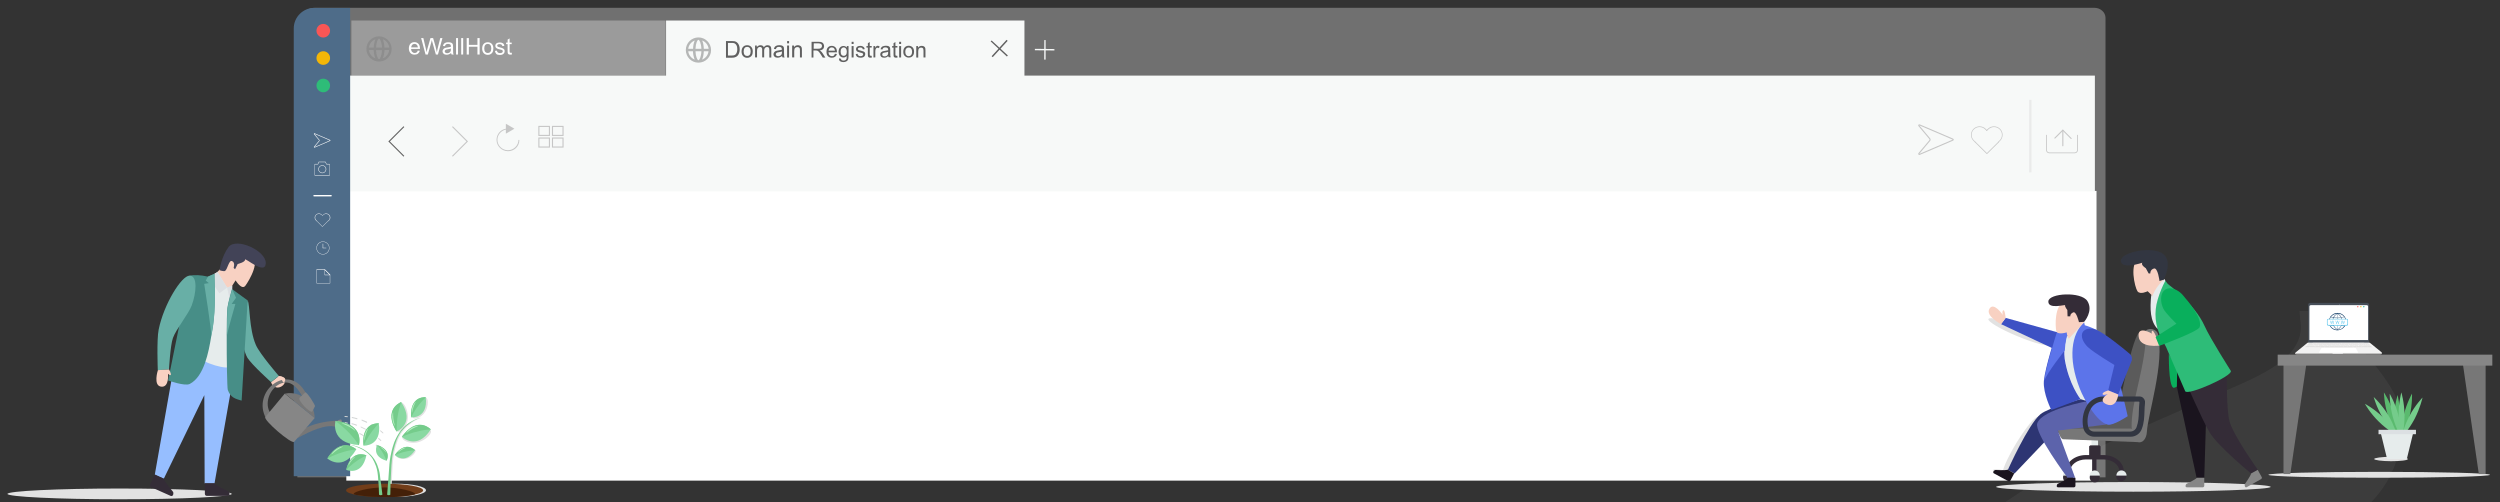 <svg version="1.1" id="Layer_1" xmlns="http://www.w3.org/2000/svg" x="0" y="0" viewBox="0 0 2278.3 457.8" style="enable-background:new 0 0 2278.3 457.8" xml:space="preserve"><rect x="0" y="0" width="2278.3" height="457.8" fill="#333333" stroke="none"/><style>.st1,.st2{fill:#fff}.st2{opacity:.3;enable-background:new}.st3{fill:#f7f9f8}.st5{fill:#606060}.st10{fill:none;stroke:#c6c6c6;stroke-miterlimit:10}.st12{fill:#c6c6c6}.st15{fill:#fa5655}.st16{fill:#f3b607}.st17{fill:#2ebc78}.st18{fill:#e2e2e2}.st19{fill:#f8d1c2}.st20{fill:#68afa6}.st22{fill:#e6ecec}.st23{fill:#dce0e3}.st24{fill:#478e87}.st26{fill:#777}.st27{fill:#868686}.st28{fill:#342c37}.st30{fill:#5b5b5b}.st31{fill:#1a141e}.st33{fill:#3d51c4}.st34{fill:#09af5c}.st36{fill:#5c74ea}.st37{fill:#323641}.st38{fill:#5aba6e}.st39{fill:#75cc8b}.st42{fill:#f2f2f2}.st43{fill:#dad9d8}.st45{fill:none}.st46{fill:#00305d}.st47{fill:#48c0eb}.st50{fill:#89d9a2}.st51{fill:#b6efc2}</style><path d="m2095.6 283.7.7 8c5.6 31.7-31.7 48.5-61.2 61.4l-87.5 38.3c-42.4 18.6-83 41-121.3 66.9l-35.1 23.7 327.6.7c1.4 0 2.9-.2 4.2-.7 36.3-13 61.9-45.7 65.7-84.1 0-.2 0-.4.1-.7 1.6-13.8-1.1-27.7-7.7-39.9-14.1-25.7-40-50.6-60.1-68.7l-5.8-5.1h-19.6v.2z" style="opacity:9.000000e-02;fill:#9b9b9b;enable-background:new"/><path class="st1" d="M315.6 174h1595v264h-1595z"/><path class="st2" d="M1918.6 435H271V22c0-8.2 7.3-14.9 16.5-14.9h1621.1c5.6 0 10.2 4.1 10.2 9.2V435h-.2z"/><path class="st3" d="M607 18.7h326.6v51.4H607z"/><path class="st3" d="M312.8 68.9h1596.3v105.5H312.8z"/><path d="M319.1 434h-51.4V25.9c0-10.3 8.4-18.7 18.7-18.7h32.7V434z" style="fill:#4e6c89"/><path class="st2" d="M320.2 18.7h286.4V69H320.2z"/><path class="st3" d="M951.6 54.3h1.3V36.5h-1.2z"/><path class="st3" d="M943.1 44.5v1.3l17.8.2v-1.3z"/><path class="st5" d="m903.7 51.2 1 .9 13.6-14.9-1-.9z"/><path class="st5" d="m903.7 36.9-.9.8 14.8 13.8.9-.9z"/><path class="st5" d="M661.6 52.4v-15h5.2c1.2 0 2.1.1 2.7.2.9.2 1.6.6 2.2 1.1.8.7 1.4 1.5 1.8 2.6s.6 2.2.6 3.6c0 1.1-.1 2.2-.4 3-.3.9-.6 1.6-1 2.2s-.9 1-1.4 1.4c-.5.3-1.1.6-1.8.8s-1.5.3-2.4.3h-5.5v-.2zm2-1.8h3.2c1 0 1.8-.1 2.3-.3.6-.2 1-.4 1.3-.8.5-.5.8-1.1 1.1-1.9.3-.8.4-1.8.4-2.9 0-1.6-.3-2.8-.8-3.6s-1.1-1.4-1.9-1.7c-.5-.2-1.4-.3-2.6-.3h-3.2v11.5h.2zm12.2-3.7c0-2 .6-3.5 1.7-4.5.9-.8 2.1-1.2 3.4-1.2 1.5 0 2.7.5 3.7 1.5.9 1 1.4 2.3 1.4 4.1 0 1.4-.2 2.5-.6 3.3-.4.8-1 1.4-1.8 1.9s-1.7.7-2.6.7c-1.5 0-2.8-.5-3.7-1.5-1-1-1.5-2.4-1.5-4.3zm1.9 0c0 1.4.3 2.4.9 3.1.6.7 1.4 1 2.3 1 .9 0 1.7-.3 2.3-1s.9-1.8.9-3.2c0-1.3-.3-2.4-.9-3.1-.6-.7-1.4-1-2.3-1-.9 0-1.7.3-2.3 1-.6.8-.9 1.8-.9 3.2zm10.4 5.5V41.5h1.6V43c.3-.5.8-1 1.4-1.3.6-.3 1.2-.5 1.9-.5.8 0 1.5.2 2 .5s.9.8 1.1 1.4c.9-1.3 2-1.9 3.4-1.9 1.1 0 1.9.3 2.5.9.6.6.9 1.5.9 2.8v7.5h-1.8v-6.9c0-.7-.1-1.3-.2-1.6s-.3-.6-.7-.8-.7-.3-1.1-.3c-.8 0-1.4.3-1.9.8s-.8 1.3-.8 2.4v6.3h-1.8v-7.1c0-.8-.1-1.4-.5-1.8-.3-.4-.8-.6-1.5-.6-.5 0-1 .1-1.4.4s-.8.7-1 1.2-.3 1.3-.3 2.3v5.6h-1.8v.1zm24.6-1.4c-.7.6-1.3 1-2 1.2-.6.2-1.3.4-2 .4-1.2 0-2.1-.3-2.8-.9-.6-.6-1-1.3-1-2.2 0-.5.1-1 .4-1.5s.6-.8 1-1.1.8-.5 1.3-.6c.4-.1.9-.2 1.6-.3 1.5-.2 2.6-.4 3.3-.6v-.5c0-.8-.2-1.3-.5-1.6-.5-.4-1.2-.6-2.1-.6-.9 0-1.5.2-1.9.5s-.7.8-.9 1.6l-1.8-.2c.2-.8.4-1.4.8-1.9s.9-.8 1.6-1.1 1.5-.4 2.5-.4c.9 0 1.7.1 2.3.3s1 .5 1.3.8.5.8.6 1.3c.1.3.1.9.1 1.7v2.5c0 1.7 0 2.8.1 3.3s.2.9.5 1.3h-1.9c-.3-.4-.4-.9-.5-1.4zm-.1-4.1c-.7.3-1.7.5-3 .7-.8.1-1.3.2-1.6.4-.3.1-.6.3-.7.6-.2.3-.3.6-.3.9 0 .5.2.9.6 1.2.4.3.9.5 1.6.5.7 0 1.3-.2 1.9-.5s1-.7 1.2-1.3c.2-.4.3-1 .3-1.8v-.7zm4.7-7.4v-2.1h1.8v2.1h-1.8zm0 12.9V41.5h1.8v10.9h-1.8zm4.6 0V41.5h1.7V43c.8-1.2 2-1.8 3.5-1.8.7 0 1.3.1 1.8.4.5.2 1 .5 1.2.9.3.4.5.8.6 1.4.1.3.1.9.1 1.8v6.7H729v-6.6c0-.8-.1-1.3-.2-1.7-.1-.4-.4-.7-.8-.9-.4-.2-.8-.3-1.3-.3-.8 0-1.5.2-2 .7-.6.5-.9 1.4-.9 2.8v5.9h-1.9v.1zm17.7 0V38.1h6.3c1.3 0 2.2.1 2.9.4s1.2.7 1.6 1.4c.4.7.6 1.4.6 2.2 0 1-.3 1.9-1 2.6-.7.7-1.7 1.1-3 1.3.5.2.9.5 1.1.7.6.5 1.1 1.1 1.6 1.9l2.5 3.9h-2.4l-1.9-3c-.6-.9-1-1.5-1.4-2s-.7-.8-1-1-.6-.3-.9-.4c-.2 0-.6-.1-1.1-.1h-2.2v6.4h-1.7zm1.9-8h4.1c.9 0 1.5-.1 2-.3s.9-.5 1.1-.9.4-.8.4-1.3c0-.7-.2-1.2-.7-1.7-.5-.4-1.3-.7-2.3-.7h-4.5l-.1 4.9zm19.4 4.6 1.8.2c-.3 1.1-.8 1.9-1.6 2.5s-1.8.9-3 .9c-1.5 0-2.7-.5-3.6-1.4s-1.3-2.2-1.3-3.9.4-3.1 1.3-4.1 2.1-1.4 3.5-1.4 2.5.5 3.4 1.4 1.3 2.3 1.3 4v.5H755c.1 1.1.4 2 1 2.6s1.3.9 2.2.9c.6 0 1.2-.2 1.7-.5.4-.4.7-.9 1-1.7zm-5.8-2.8h5.8c-.1-.9-.3-1.5-.7-2-.6-.7-1.3-1-2.2-1-.8 0-1.5.3-2 .8-.5.6-.8 1.3-.9 2.2zm9.5 7 1.7.3c.1.5.3.9.6 1.2.4.3 1 .5 1.8.5s1.4-.2 1.9-.5c.4-.3.7-.8.9-1.4.1-.4.1-1.1.1-2.3-.8.9-1.7 1.4-2.9 1.4-1.4 0-2.5-.5-3.3-1.5s-1.2-2.3-1.2-3.7c0-1 .2-1.9.5-2.7.4-.8.9-1.5 1.6-1.9.7-.5 1.5-.7 2.4-.7 1.2 0 2.2.5 3 1.5V42h1.6v9c0 1.6-.2 2.8-.5 3.4-.3.7-.8 1.2-1.6 1.6s-1.6.6-2.6.6c-1.2 0-2.2-.3-3-.8s-1-1.4-1-2.6zm1.5-6.2c0 1.4.3 2.4.8 3s1.2.9 2 .9 1.5-.3 2-.9.8-1.6.8-2.9c0-1.3-.3-2.2-.8-2.9-.6-.6-1.2-1-2-1s-1.4.3-2 1-.8 1.6-.8 2.8zm10-6.9v-2h1.8v2h-1.8zm0 12.3V42h1.8v10.4h-1.8zm3.7-3.1 1.7-.3c.1.7.4 1.2.8 1.6.4.4 1.1.6 1.9.6.8 0 1.4-.2 1.8-.5s.6-.7.6-1.2c0-.4-.2-.7-.5-.9-.2-.2-.8-.4-1.8-.6-1.3-.3-2.2-.6-2.7-.8s-.9-.6-1.1-1c-.3-.4-.4-.9-.4-1.4s.1-.9.3-1.3c.2-.4.5-.7.9-1 .3-.2.6-.4 1.1-.5s1-.2 1.5-.2c.8 0 1.5.1 2.1.4s1.1.6 1.4 1 .5.9.6 1.6l-1.7.2c-.1-.5-.3-1-.7-1.3s-.9-.4-1.6-.4c-.8 0-1.4.1-1.7.4-.3.3-.5.6-.5.9 0 .2.1.4.2.6.1.2.4.3.7.5.2.1.7.2 1.6.4 1.2.3 2.1.6 2.6.8s.9.5 1.2.9.4.9.4 1.5-.2 1.1-.5 1.7-.8.9-1.5 1.2-1.4.4-2.2.4c-1.3 0-2.4-.3-3.1-.8-.8-.6-1.2-1.4-1.4-2.5zm14.5 1.5.3 1.6c-.5.1-.9.2-1.3.2-.6 0-1.1-.1-1.5-.3s-.6-.5-.7-.8c-.1-.3-.2-1-.2-2.1v-6h-1.3V42h1.3v-2.6l1.7-1.1v3.6h1.8v1.4h-1.8v6.1c0 .5 0 .8.1 1 .1.1.2.3.3.3.1.1.3.1.6.1.2.1.4 0 .7 0zm1.7 1.6V42h1.6v1.6c.4-.7.8-1.2 1.1-1.5s.7-.4 1.1-.4c.6 0 1.2.2 1.8.6l-.6 1.6c-.4-.3-.9-.4-1.3-.4s-.7.1-1 .3-.5.6-.7 1c-.2.6-.3 1.3-.3 2.1v5.4l-1.7.1zm13.5-1.3c-.7.6-1.3.9-1.9 1.2-.6.2-1.2.3-1.9.3-1.1 0-2-.3-2.6-.8-.6-.6-.9-1.3-.9-2.1 0-.5.1-1 .3-1.4s.5-.8.9-1c.4-.3.8-.4 1.3-.6.3-.1.9-.2 1.6-.3 1.4-.2 2.5-.4 3.1-.6v-.5c0-.7-.2-1.2-.5-1.5-.4-.4-1.1-.6-2-.6-.8 0-1.4.1-1.8.4-.4.3-.7.8-.9 1.5l-1.7-.2c.2-.7.4-1.3.8-1.8s.9-.8 1.6-1c.7-.2 1.5-.4 2.4-.4s1.6.1 2.2.3c.6.2 1 .5 1.2.8.3.3.4.7.5 1.2.1.3.1.8.1 1.6v2.3c0 1.6 0 2.7.1 3.1.1.4.2.8.4 1.2H810c-.3-.2-.5-.6-.5-1.1zm-.2-3.9c-.6.3-1.6.5-2.9.7-.7.1-1.2.2-1.5.4-.3.1-.5.3-.7.6s-.2.5-.2.8c0 .5.2.9.5 1.2.4.3.9.5 1.6.5.7 0 1.3-.1 1.8-.4s.9-.7 1.2-1.2c.2-.4.3-1 .3-1.8l-.1-.8zm8.4 3.6.3 1.6c-.5.1-.9.2-1.3.2-.6 0-1.1-.1-1.5-.3s-.6-.5-.7-.8c-.1-.3-.2-1-.2-2.1v-6H813V42h1.3v-2.6l1.7-1.1v3.6h1.8v1.4H816v6.1c0 .5 0 .8.1 1 .1.1.2.3.3.3.1.1.3.1.6.1.1.1.4 0 .7 0zm1.7-10.7v-2h1.8v2h-1.8zm0 12.3V42h1.8v10.4h-1.8zm3.8-5.2c0-1.9.5-3.3 1.6-4.3.9-.8 2-1.2 3.3-1.2 1.4 0 2.6.5 3.5 1.4s1.4 2.2 1.4 3.9c0 1.3-.2 2.4-.6 3.1s-1 1.4-1.7 1.8c-.8.4-1.6.6-2.5.6-1.5 0-2.6-.5-3.5-1.4-1.1-.8-1.5-2.2-1.5-3.9zm1.8 0c0 1.3.3 2.3.9 3 .6.7 1.3 1 2.2 1s1.6-.3 2.2-1c.6-.7.9-1.7.9-3s-.3-2.3-.9-2.9c-.6-.7-1.3-1-2.2-1s-1.6.3-2.2 1c-.6.6-.9 1.6-.9 2.9zm10 5.2V42h1.6v1.5c.8-1.1 1.9-1.7 3.3-1.7.6 0 1.2.1 1.7.3s.9.5 1.2.9.4.8.5 1.3c.1.3.1.9.1 1.7v6.4h-1.8v-6.3c0-.7-.1-1.3-.2-1.6s-.4-.6-.7-.8-.8-.3-1.2-.3c-.7 0-1.4.2-1.9.7s-.8 1.4-.8 2.7v5.7l-1.8-.1z" style="enable-background:new"/><path class="st1" d="m380.7 46.1 1.9.2c-.3 1.1-.9 2-1.7 2.6s-1.9.9-3.1.9c-1.6 0-2.9-.5-3.8-1.5-.9-1-1.4-2.4-1.4-4.1 0-1.8.5-3.3 1.4-4.3s2.2-1.5 3.7-1.5 2.6.5 3.6 1.5 1.4 2.4 1.4 4.2v.5h-8.1c.1 1.2.4 2.1 1 2.7s1.4 1 2.3 1c.7 0 1.3-.2 1.7-.5.5-.3.9-.9 1.1-1.7zm-6-2.9h6.1c-.1-.9-.3-1.6-.7-2.1-.6-.7-1.3-1.1-2.3-1.1-.8 0-1.6.3-2.1.8-.6.7-.9 1.4-1 2.4zm13.1 6.5-4-15h2l2.3 9.8c.2 1 .5 2.1.6 3.1.4-1.6.6-2.5.7-2.8l2.9-10.1h2.4l2.2 7.6c.5 1.9.9 3.7 1.2 5.3.2-.9.4-2 .7-3.3l2.4-9.6h2l-4.1 15h-1.9L394 38.3c-.3-1-.4-1.5-.5-1.8-.2.7-.3 1.3-.4 1.8l-3.2 11.4h-2.1zm23.3-1.4c-.7.6-1.3 1-2 1.2-.6.2-1.3.4-2 .4-1.2 0-2.1-.3-2.8-.9-.6-.6-1-1.3-1-2.2 0-.5.1-1 .4-1.5.2-.4.6-.8 1-1.1s.8-.5 1.3-.6c.4-.1.9-.2 1.6-.3 1.5-.2 2.6-.4 3.3-.6v-.5c0-.8-.2-1.3-.5-1.6-.5-.4-1.2-.6-2.1-.6-.9 0-1.5.2-1.9.5s-.7.8-.9 1.6l-1.8-.2c.2-.8.4-1.4.8-1.9s.9-.8 1.6-1.1c.7-.3 1.5-.4 2.5-.4.9 0 1.7.1 2.3.3s1 .5 1.3.8.5.8.6 1.3c.1.3.1.9.1 1.7v2.5c0 1.7 0 2.8.1 3.3s.2.9.5 1.3h-1.9c-.3-.4-.5-.9-.5-1.4zm-.2-4.1c-.7.3-1.7.5-3 .7-.8.1-1.3.2-1.6.4s-.6.3-.7.6c-.2.3-.3.6-.3.9 0 .5.2.9.6 1.2.4.3.9.5 1.6.5.7 0 1.3-.2 1.9-.5.6-.3 1-.7 1.2-1.3.2-.4.3-1 .3-1.8v-.7zm4.7 5.5v-15h1.8v15h-1.8zm4.7 0v-15h1.8v15h-1.8zm5 0v-15h2v6.2h7.8v-6.2h2v15h-2v-7.1h-7.8v7.1h-2zm14.1-5.5c0-2 .6-3.5 1.7-4.5.9-.8 2.1-1.2 3.4-1.2 1.5 0 2.7.5 3.7 1.5.9 1 1.4 2.3 1.4 4.1 0 1.4-.2 2.5-.6 3.3-.4.8-1 1.4-1.8 1.9s-1.7.7-2.6.7c-1.5 0-2.8-.5-3.7-1.5-1-1-1.5-2.5-1.5-4.3zm1.9 0c0 1.4.3 2.4.9 3.1.6.7 1.4 1 2.3 1 .9 0 1.7-.3 2.3-1s.9-1.8.9-3.2c0-1.3-.3-2.4-.9-3.1-.6-.7-1.4-1-2.3-1-.9 0-1.7.3-2.3 1-.6.8-.9 1.8-.9 3.2zm9.7 2.2 1.8-.3c.1.7.4 1.3.9 1.7s1.1.6 2 .6c.8 0 1.5-.2 1.9-.5s.6-.7.6-1.2c0-.4-.2-.7-.5-1-.3-.2-.9-.4-1.9-.6-1.4-.3-2.3-.6-2.8-.9-.5-.2-.9-.6-1.2-1s-.4-.9-.4-1.5c0-.5.1-.9.3-1.3.2-.4.5-.8.9-1 .3-.2.7-.4 1.2-.5s1-.2 1.6-.2c.9 0 1.6.1 2.2.4.6.2 1.1.6 1.4 1s.5 1 .6 1.7l-1.8.2c-.1-.6-.3-1-.7-1.3s-.9-.5-1.7-.5-1.5.1-1.8.4c-.4.3-.5.6-.5 1 0 .2.1.5.2.6.1.2.4.4.7.5.2.1.7.2 1.6.5 1.3.3 2.2.6 2.7.9s.9.5 1.2 1c.3.4.4.9.4 1.6 0 .6-.2 1.2-.5 1.7-.4.5-.9 1-1.6 1.3-.7.3-1.4.4-2.3.4-1.4 0-2.5-.3-3.2-.9-.6-.8-1.1-1.6-1.3-2.8zm15.3 1.6.3 1.6c-.5.1-1 .2-1.4.2-.7 0-1.2-.1-1.6-.3-.4-.2-.6-.5-.8-.8-.1-.3-.2-1.1-.2-2.2v-6.3h-1.4v-1.4h1.4v-2.7l1.8-1.1v3.8h1.9v1.4h-1.9v6.4c0 .5 0 .9.1 1s.2.3.3.4c.1.1.4.1.6.1.3 0 .6-.1.9-.1z"/><path style="opacity:.44;fill:#d8d8d8;enable-background:new" d="M1849.2 91h2.1v66.1h-2.1z"/><path class="st5" d="M636.5 57.1c-6.4 0-11.5-5.2-11.5-11.5 0-6.4 5.2-11.5 11.5-11.5 6.4 0 11.5 5.2 11.5 11.5.1 6.3-5.1 11.5-11.5 11.5zm0-2.2c.9 0 2.5-3.1 2.7-8.2h-5.4c.2 5.1 1.8 8.2 2.7 8.2zm4.9-8.2c-.1 2.9-.6 5.6-1.6 7.6 3.2-1.2 5.5-4.1 5.9-7.6h-4.3zm-14.2 0c.4 3.5 2.8 6.4 5.9 7.6-.9-2-1.5-4.8-1.6-7.6h-4.3zm14.2-2.2h4.4c-.4-3.5-2.8-6.4-5.9-7.6.9 1.9 1.4 4.7 1.5 7.6zm-7.6 0h5.4c-.2-5.1-1.8-8.2-2.7-8.2-.9-.1-2.5 3-2.7 8.2zm-6.6 0h4.4c.1-2.9.6-5.6 1.6-7.6-3.2 1.2-5.6 4.1-6 7.6z" style="opacity:.43"/><path class="st5" d="M345.4 56.1c-6.4 0-11.5-5.2-11.5-11.5 0-6.4 5.2-11.5 11.5-11.5 6.4 0 11.5 5.2 11.5 11.5.1 6.3-5.1 11.5-11.5 11.5zm0-2.2c.9 0 2.5-3.1 2.7-8.2h-5.4c.2 5.1 1.8 8.2 2.7 8.2zm5-8.3c-.1 2.9-.6 5.6-1.6 7.6 3.2-1.2 5.5-4.1 5.9-7.6h-4.3zm-14.2 0c.4 3.5 2.8 6.4 5.9 7.6-.9-2-1.5-4.8-1.6-7.6h-4.3zm14.2-2.2h4.4c-.4-3.5-2.8-6.4-5.9-7.6.8 2 1.3 4.8 1.5 7.6zm-7.7 0h5.4c-.2-5.1-1.8-8.2-2.7-8.2-.9 0-2.5 3.1-2.7 8.2zm-6.5 0h4.4c.1-2.9.6-5.6 1.6-7.6-3.3 1.2-5.6 4.1-6 7.6z" style="opacity:.24"/><path class="st10" d="m412.3 142.4 13.5-13.5-13.5-13.5"/><path style="fill:none;stroke:#606060;stroke-miterlimit:10" d="m368.1 142.4-13.5-13.5 13.5-13.5"/><path id="Refresh_4_" class="st12" d="M473.3 127.6c0 5.7-4.6 10.2-10.3 10.2s-10.5-4.7-10.5-10.3c0-5.1 3.6-9.4 8.5-10.2v-4.5l3.9 2.2 3.9 2.3-3.9 2.3-3.9 2.2v-3.7c-4.2.8-7.7 4.7-7.7 9.3 0 5.2 4.3 9.5 9.6 9.5s9.6-4.5 9.6-9.4h.8v.1z"/><path class="st10" d="M491.1 115.2h9.6v8.2h-9.6zm12.4 0h9.6v8.2h-9.6zm-12.4 10.6h9.6v8.2h-9.6zm12.4 0h9.6v8.2h-9.6z"/><path class="st1" d="M300.4 160h-13.5c-.1 0-.2-.1-.2-.2v-10.2c0-.1.1-.2.2-.2h2.7l.8-1.9c0-.1.1-.1.2-.1h6c.1 0 .1 0 .2.1l.8 1.9h2.7c.1 0 .2.1.2.2v10.2c.1.1 0 .2-.1.2zm-13.3-.4h13.1v-9.8h-2.7c-.1 0-.1 0-.2-.1l-.8-1.9h-5.8l-.8 1.9c0 .1-.1.1-.2.1H287v9.8h.1z"/><path class="st1" d="M293.7 157.8c-2 0-3.6-1.6-3.6-3.6s1.6-3.6 3.6-3.6 3.6 1.6 3.6 3.6-1.6 3.6-3.6 3.6zm0-6.8c-1.8 0-3.2 1.5-3.2 3.2 0 1.8 1.5 3.2 3.2 3.2 1.8 0 3.2-1.5 3.2-3.2s-1.4-3.2-3.2-3.2z"/><path class="st12" d="M1821.2 129.8c-.1 0-.2 0-.2-.1-.1-.1-.1-.3 0-.5l1.3-1.3c1.4-1.3 2.1-3.1 2.1-5s-.7-3.7-2.1-5c-2.8-2.8-7.4-2.8-10.2 0l-1.3 1.3c-.1.1-.3.1-.5 0-.1-.1-.1-.3 0-.5l1.3-1.3c3-3 8-3 11.1 0 1.5 1.5 2.3 3.4 2.3 5.5s-.8 4-2.3 5.5l-1.3 1.3c0 .1-.1.1-.2.1z"/><path class="st12" d="M1800 129.8c-.1 0-.2 0-.2-.1l-1.3-1.3c-1.5-1.5-2.3-3.4-2.3-5.5s.8-4 2.3-5.5c3-3 8-3 11.1 0l1.3 1.3c.1.1.1.3 0 .5-.1.1-.3.1-.5 0l-1.3-1.3c-2.8-2.8-7.4-2.8-10.2 0-1.4 1.3-2.1 3.1-2.1 5s.7 3.7 2.1 5l1.3 1.3c.1.1.1.3 0 .5 0 .1-.1.1-.2.1z"/><path class="st12" d="M1810.6 140.3c-.1 0-.2 0-.2-.1l-10.6-10.5c-.1-.1-.1-.3 0-.5.1-.1.3-.1.5 0l10.4 10.3 10.4-10.3c.1-.1.3-.1.5 0 .1.1.1.3 0 .5l-10.6 10.5c-.2 0-.3.1-.4.1z"/><path class="st10" d="m1749.3 113.8 30.4 13c.4.2.4.8 0 .9l-30.4 13c-.5.2-.9-.4-.6-.8l9.9-11.8c.4-.5.4-1.2 0-1.7l-9.9-11.8c-.3-.4.1-1 .6-.8z"/><path class="st1" d="M299 201.5h-.1c-.1-.1-.1-.2 0-.2l.7-.6c.7-.6 1-1.5 1-2.4s-.4-1.8-1-2.4c-1.4-1.3-3.6-1.3-4.9 0l-.7.6c-.1.1-.2.1-.2 0-.1-.1-.1-.2 0-.2l.7-.6c1.5-1.5 3.9-1.5 5.4 0 .7.7 1.1 1.6 1.1 2.6s-.4 1.9-1.1 2.6l-.7.6h-.2z"/><path class="st1" d="M288.7 201.5h-.1l-.7-.6c-.7-.7-1.1-1.6-1.1-2.6s.4-1.9 1.1-2.6c1.5-1.5 3.9-1.5 5.4 0l.7.6c.1.1.1.2 0 .2-.1.1-.2.1-.2 0l-.7-.6c-1.4-1.3-3.6-1.3-4.9 0-.7.6-1 1.5-1 2.4s.4 1.8 1 2.4l.7.6c.1.1.1.2 0 .2h-.2z"/><path class="st1" d="M293.8 206.6h-.1l-5.1-5.1c-.1-.1-.1-.2 0-.2.1-.1.2-.1.2 0l5 5 5-5c.1-.1.2-.1.2 0 .1.1.1.2 0 .2l-5.1 5.1c0-.1 0 0-.1 0z"/><path d="m286.6 121.7 14.2 6.1c.2.1.2.4 0 .4l-14.2 6.1c-.2.1-.4-.2-.3-.4l4.6-5.5c.2-.2.2-.6 0-.8l-4.6-5.5c-.1-.2.1-.5.3-.4z" style="fill:none;stroke:#fff;stroke-width:.5;stroke-miterlimit:10"/><path class="st1" d="M301.8 179h-15.7c-.3 0-.5-.2-.5-.5v-.3c0-.3.2-.5.5-.5h15.7c.3 0 .5.2.5.5v.3c0 .2-.2.5-.5.5zm-7.5 52.9c-3.3 0-5.9-2.7-5.9-5.9 0-3.3 2.6-5.9 5.9-5.9s5.9 2.7 5.9 5.9c0 3.3-2.6 5.9-5.9 5.9zm0-11.5c-3.1 0-5.6 2.5-5.6 5.6s2.5 5.6 5.6 5.6 5.6-2.5 5.6-5.6-2.5-5.6-5.6-5.6z"/><path class="st1" d="M294.3 226.2c-.1 0-.2-.1-.2-.2v-3.8c0-.1.1-.2.2-.2s.2.1.2.2v3.8c0 .1-.1.2-.2.2z"/><path class="st1" d="M297.2 226.2h-2.9c-.1 0-.2-.1-.2-.2s.1-.2.2-.2h2.9c.1 0 .2.1.2.2s-.1.2-.2.2zm3.6 24.6H296c-.1 0-.2-.1-.2-.2v-4.8c0-.1 0-.1.1-.1h.2l4.8 4.8s.1.1 0 .2l-.1.1zm-4.7-.4h4.3l-4.3-4.3v4.3z"/><path class="st1" d="M300.8 258.2h-12.2c-.1 0-.2-.1-.2-.2v-12.3c0-.1.1-.2.2-.2h7.5l4.8 4.8v7.5c0 .3 0 .4-.1.4zm-12.1-.3h11.9v-7.2l-4.7-4.7h-7.2v11.9z"/><path class="st12" d="M1887.5 126.7c-.1 0-.2 0-.3-.1l-7.3-7.3-6.9 6.9c-.2.2-.5.2-.7 0s-.2-.5 0-.7l7.2-7.2c.2-.2.5-.2.7 0l7.6 7.6c.2.2.2.5 0 .7-.1 0-.2.1-.3.1z"/><path class="st12" d="M1879.9 133.3c-.3 0-.5-.1-.5-.3v-14.5c0-.2.2-.3.5-.3s.5.1.5.3V133c-.1.2-.3.3-.5.3z"/><path d="M1865 122.9v13.8c0 1.5 1.2 2.6 2.6 2.6h23.1c1.5 0 2.6-1.2 2.6-2.6v-13.8" style="fill:none;stroke:#c6c6c6;stroke-width:.75;stroke-miterlimit:10"/><circle class="st15" cx="294.6" cy="28" r="6.2"/><circle class="st16" cx="294.6" cy="52.9" r="6.2"/><circle class="st17" cx="294.6" cy="77.9" r="6.2"/><path class="st18" d="M109 445.2c56.5 0 102.2 2.3 102.2 4.9 0 2.6-45.7 4.9-102.2 4.9S6.8 452.7 6.8 450.1c0-2.6 45.8-4.9 102.2-4.9z"/><path class="st19" d="M259.7 347.7c-.4 4.9-9.6 9.1-12.7.6l7.1-5.6c-.1 0 5.9.1 5.6 5zm-48.1-87.3 3.1-4.9s5.6 9.3 8.9 4.9c3.2-4.3 15.5-24.5 3.8-28.2s-29.3 15.6-29.3 15.6 1.4 18.1 1.8 18 10.1-1.7 10.1-1.7l1.6-3.7z"/><path class="st20" d="M225.7 273.8c2.2 3.7 1.1 26 7.5 40.6 3.5 8.1 20.9 28.2 20.9 28.2l-7.1 5.6s-17.3-15.5-21.5-22.1c-3.2-5.2-7.2-22.8-7.1-23.6-.1-.6 7.3-28.7 7.3-28.7z"/><path d="m156.1 347.3-15 85.1 8.2 3.8 36.9-76.1.3 80.4h9l18.8-106.6-14.2-27.5z" style="fill:#96beff"/><path class="st22" d="m211.6 260.4-.1 6.5-1.8 66.6c-.2 4.7-27.4-3.4-27.2-8.1l-1.2-34.9 11.7-33.7 2.5-7.3 2.6-1.6 8.8 14.3 4.7-1.8z"/><path class="st23" d="m207 262.1-7.1 5.2-6.6-10s-.1-.2-.2-.6l2.5-7.3 2.6-1.6 8.8 14.3z"/><path class="st23" d="m211.6 260.4-.1 6.4-2.5 4.6-2-9.3z"/><path class="st24" d="M193.2 302.4c-.2 1.3-.5 2.6-.7 4.1-2.4 14.7-6.6 36.7-19.6 43.4-4.4 2.3-19.7-3.2-19.7-3.2l19.4-95.4c4.3-1 10.5-.7 16.9.8l5.9-2.6c.8 19.6.6 38.1-2.2 52.9z"/><path class="st20" d="M193.3 302.4c-.2 1.3-.5 2.6-.7 4.1.4-4.3-6.5-47.8-6.5-47.8l4.2-.7-2.8-2.3 2-3.6 5.9-2.6c.9 19.6.7 38.1-2.1 52.9zm-20.5-51.2c7.7.1 6 16.3 1.9 27.2-3 7.9-14.2 21.5-17.1 29.6-2.4 6.6-3.6 28.7-3.6 28.7l-10.2.6s-1.1-28 .8-37c4.7-23.2 20.9-49.2 28.2-49.1z"/><path class="st24" d="m225.7 273.8-5.5 91.3c-5.4-1.6-10-2.5-12.6-9.7-.6-1.6-1.1-28.1-1-49.6v-.2c0-10.9.2-20.7.6-25 .5-4.4 4.2-17.2 4.2-17.2l14.3 10.4z"/><path d="M200.1 246.3s4 1.3 5 .6c2.3-1.4 3.5-10.5 6.5-8.9 3 1.4 1.3 6.1 1.3 6.1l1.3 1.3 2.4-4.8s7-1.7 6.7-4c-.2-2.3 18.6 14.8 18.9 3.2.2-11.5-26.9-23.7-33.9-14.7-6.7 9-8.2 21.2-8.2 21.2z" style="fill:#424357"/><path class="st26" d="M279.3 389.6c9.4-4.4 20.1-6.1 31.6-6.4.6-.1 2.3 9.4 1.7 9.5l-2.2.6s-3-3.8-4.4-4.3c-8.8-2.8-23.2 3.8-35 10.3l.5-9.9 7.8.2zm-3-27.4h-.4c-.2 0-.1 0-.1-.1v-.1c-.2-.6-.5-1-.6-1.3-5.3-9.6-12.4-15.6-21.8-9.9-8.2 5-12.4 17.3-7.1 25.5.8 1.3.5 3.1-.8 4-1.3.8-3.1.5-4-.8-.1-.1-.1-.2-.2-.5v-.1c-10.3-24 22.2-48.3 37.1-21.2.6 1.1.5.8 1 1.9l.2.5v.1c0 .1.1.1 0 .2-.2.2-.5.4-.7.6-.6.4-1.2.7-1.8.8-.2.3-.7.4-.8.4z"/><path class="st27" d="m286.8 380.9-27.3-22.2-17.7 21.3c-2.3 2.5 24 25.2 26.3 22.6l18.7-21.7z"/><path class="st26" d="M286.8 380.9c-.1-.8-.1-1.7-.2-2.5-1.4-12.9-13.5-22.1-26.2-19.8-.2 0-.5.1-.7.1l27.1 22.2z"/><path class="st27" d="m284.6 375 2.4-4.7c.8-.6-7.3-13.3-8.8-12.7l-5.2 4.9c-2 2 9.5 14.4 11.6 12.5zm28.7 18.6-2 .5c-.4.1-.7-.1-.8-.5l-2.6-10c-.1-.4.1-.7.5-.8l2-.5c.4-.1.7.1.8.5l2.6 10c.1.3-.2.7-.5.8z"/><path class="st28" d="M195.5 440.5c1.8 2.3 12.4 7.2 12.4 7.2.7.2 1.3 1.9 1.3 2.6 0 .8-.7 1.6-1.6 1.6h-19.1c-1.1 0-1.8-.8-1.8-1.8v-9.6h8.8zm-46.3-4.2c.7 2.8 8.4 11.8 8.4 11.8.6.5.4 2.3.1 3-.4.8-1.3 1.2-2.2.8l-17.7-7.9c-1-.4-1.3-1.6-1-2.4l4-8.9 8.4 3.6z"/><path class="st20" d="M211.1 277h3.4s-7.2 25-7.7 28.7c0-10.9.2-20.7.6-25 .5-4.4 4.2-17.2 4.2-17.2l3.5 7.9-4 5.6z"/><path class="st19" d="M253.8 342.8s8.4.2 5.6 5c-1.3 2.4-2-1.2-3.2-2.5s-3-.5-3-.5l.6-2zm-98.2-1.1c-.8.8-2.5-1.1-2.5-1.1s1.3 12.4-6 11.8c-7.9-.7-3.2-15.1-3.2-15.1l10.2-.6c-.2-.1 2.3 4.1 1.5 5z"/><path d="M316.4 391c0 .2-.2.4-.5.4-.6-.1-1.3-.2-1.9-.4-.2 0-.4-.2-.4-.5 0-.2.2-.4.5-.4.6.1 1.3.2 1.9.4.3.1.4.3.4.5zm23.2 11.9c-.1.2-.4.4-.5.1-1.2-1-2.4-1.9-3.7-2.9-.2-.1-.4-.5-.2-.7.1-.2.4-.4.5-.1 1.3.8 2.5 1.8 3.7 2.9.2.1.3.4.2.7zm-7.6-5.4c-.1.2-.4.4-.5.2-1.3-.7-2.5-1.4-3.8-2.2-.2-.1-.4-.4-.2-.6.1-.2.2-.4.5-.2 1.3.6 2.6 1.3 3.8 2.2.2.1.4.3.2.6zm-7.8-4c0 .2-.2.4-.5.2-1.3-.5-2.6-1-4-1.4-.2-.1-.4-.4-.4-.5 0-.2.2-.4.5-.2 1.3.4 2.6.8 4 1.3.4.1.5.4.4.6zm20.7 14.4c-.1.2-.4.2-.6.1-.6-.6-1.2-1.2-1.7-1.8-.2-.2-.2-.6-.1-.8s.4-.4.6-.1l1.8 1.8c0 .2.1.6 0 .8zM317 385.6c0 .2-.2.4-.5.4-.7-.1-1.3-.2-2-.4-.2 0-.4-.2-.4-.5 0-.2.2-.4.5-.4.7.1 1.3.2 2 .4.3 0 .4.2.4.5zm24.7 11.1c-.1.2-.4.4-.5.1-1.3-1-2.6-1.9-4-2.8-.2-.1-.4-.5-.2-.7 0-.2.2-.4.5-.2 1.3.8 2.6 1.8 4 2.8.2.1.3.5.2.8zm-8.1-5.3c0 .2-.2.4-.5.2-1.3-.7-2.8-1.4-4.1-2-.2-.1-.4-.4-.4-.6 0-.2.2-.4.5-.2 1.4.6 2.8 1.3 4.2 2 .2 0 .3.4.3.6zm-8.3-3.7c0 .2-.2.4-.5.2-1.4-.5-2.8-1-4.1-1.3-.2-.1-.4-.2-.4-.5s.2-.4.5-.4c1.4.4 2.8.7 4.2 1.2.2.3.3.6.3.8zm22.1 14c-.1.2-.4.4-.6.1-.6-.6-1.2-1.2-1.9-1.7-.2-.2-.4-.6-.2-.8.1-.2.4-.4.5-.1.6.6 1.3 1.1 1.9 1.7.3 0 .4.4.3.8zM317 379.8c0 .2-.1.4-.4.4-.7-.1-1.4-.2-2.2-.2-.2 0-.5-.2-.5-.5 0-.2.1-.4.4-.4.7.1 1.4.1 2.2.2.3 0 .5.2.5.5zm26.1 10.3c0 .2-.2.4-.5.2-1.4-1-2.9-1.8-4.2-2.6-.2-.1-.4-.5-.4-.7s.2-.4.5-.2c1.4.8 2.9 1.7 4.3 2.6.2 0 .4.4.3.7zm-8.5-5c0 .2-.2.4-.5.2-1.4-.7-2.9-1.3-4.3-1.9-.2-.1-.5-.4-.4-.6 0-.2.2-.4.5-.4 1.4.6 2.9 1.2 4.4 1.8 0 .4.3.6.3.9zm-8.8-3.4c0 .2-.2.4-.5.4-1.4-.5-2.9-.8-4.3-1.1-.2 0-.5-.2-.5-.6 0-.2.2-.4.5-.4 1.4.4 2.9.7 4.4 1.1.1 0 .4.4.4.6zm23.5 13.1c-.1.2-.4.4-.5.1-.7-.6-1.3-1.1-2-1.7-.2-.1-.4-.6-.4-.8s.2-.4.5-.2c.7.5 1.4 1.1 2 1.7.3.2.6.7.4.9z" style="fill:#d4d6d6"/><path class="st18" d="M1944.2 439.3c69.1 0 125.1 2 125.1 4.4s-55.9 4.4-125.1 4.4c-69.1 0-125.1-2-125.1-4.4s56-4.4 125.1-4.4zm234.8-23c8.4 0 15.4.9 15.4 2 0 1.2-6.9 2-15.4 2-8.4 0-15.4-1-15.4-2s6.8-2 15.4-2zm-10.8 13.7c55.7 0 101 1.2 101 2.7s-45.3 2.7-101 2.7-101-1.2-101-2.7 45.2-2.7 101-2.7zm-326.3-131.7c15.5 6.4 27.4 13.6 26.4 15.8-1 2.2-14.3-1.2-29.8-7.7-15.5-6.4-27.4-13.5-26.4-15.7.9-2.3 14.3 1.1 29.8 7.6zm-4.4 105.5c8.8-14.3 17.5-25 19.6-23.7s-3.3 13.9-12.1 28.3c-8.8 14.3-17.5 25-19.6 23.7-2-1.3 3.5-14 12.1-28.3z"/><path class="st18" d="M1821.9 427.8c3.1.4 5.5 1.6 5.3 2.6-.1 1-2.8 1.4-5.8 1-3.1-.4-5.5-1.6-5.3-2.6.1-1.1 2.8-1.5 5.8-1z"/><circle class="st28" cx="1884.7" cy="435" r="4.6"/><circle class="st28" cx="1909" cy="435" r="4.6"/><circle transform="matrix(.995 -.099 .099 .995 -33.452 192.613)" class="st28" cx="1933.1" cy="434.9" r="4.6"/><path class="st22" d="M1906 372.7h6v44h-6z"/><path class="st28" d="M1885.2 431.5c.9-.3 1.3-1.1 1.3-1.9 0-6 6.5-10.9 14.5-10.9h16c8 0 14.4 4.9 14.5 10.9 0 .9.5 1.6 1.3 1.9 1.4.4 2.7-.5 2.7-1.9 0-8.2-8.3-14.9-18.5-14.9h-16c-10.2 0-18.5 6.7-18.5 14.9-.1 1.3 1.2 2.4 2.7 1.9z"/><path class="st28" d="M1905.1 416.1h8c.5 0 1-.4 1-1v-8c0-.5-.4-1-1-1h-8c-.5 0-1 .4-1 1v8c-.1.5.3 1 1 1z"/><path class="st28" d="M1905.1 416.1h8c.5 0 1-.4 1-1v-8c0-.5-.4-1-1-1h-8c-.5 0-1 .4-1 1v8c-.1.5.3 1 1 1z"/><path class="st28" d="M1907.5 430.1h2.4c.4 0 .9-.3.9-.9v-15.1c0-.4-.3-.9-.9-.9h-2.4c-.4 0-.9.3-.9.9v15.1c.1.4.5.9.9.9z"/><path class="st22" d="M1880.1 433.4h9.3c0-2.6-2.1-4.7-4.7-4.7s-4.6 2.1-4.6 4.7zm24.2 0h9.3c0-2.6-2.1-4.7-4.7-4.7-2.4 0-4.6 2.1-4.6 4.7zm24.4 0h9.3c0-2.6-2.1-4.7-4.7-4.7s-4.6 2.1-4.6 4.7z"/><path class="st30" d="M1875.4 392.1c-.2-.7-.6-8.8 3.3-13.9l51.2 1 8.2-4.5 13.8 4.1 1.8 6.8-6.5 9.6-15.5 2.4-26.1.4c-.1 0-28.7.9-30.2-5.9z"/><path class="st31" d="m1983.8 352.6 18 82.8h7l2-65.9-10.6-48.4-9.9-.8-8.9 21.8z"/><path class="st19" d="m1960.5 268.6-3.3-3.2s-6.9 3.5-9.3 0-7.8-26 1.8-30c9.6-4.1 22.1 19.5 22.1 19.5l-5 12.3-4.7 5.1-1.6-3.7z"/><path d="M1896.3 363.7s-29.2 7.6-36.8 13.8c-11 9-29.7 50.7-29.7 50.7l6.1 3.3 31.8-33.4 38.9-17.5s3.7-11.7 3.6-12.2c-.2-.4-5.1-8.6-5.2-8.3-.1-.1-8.7 3.6-8.7 3.6z" style="fill:#2d3573"/><path class="st33" d="m1874.5 302.7-46.7-13-4.2 5.7 46.9 22 5-5.5z"/><path class="st28" d="M2029.4 339.7s-.6 34.2 2.6 45c4.1 13.3 25.6 43.4 25.6 43.4l-6.1 3.4s-30-24.5-37.8-37.4c-6.8-11.3-22.6-47.9-22.6-47.9l38.3-6.5z"/><path class="st34" d="M1976.5 322.6s-.4 28.1 4 30.7c1 .5 3.3-1 3.3-1l.4-17.4-7.7-12.3z"/><path class="st26" d="M1944 390.6h-68.1c-2 .3 2.1 9.9 4.2 9.7l68 2.6 2.4-8.6-6.5-3.7z"/><path class="st30" d="M1958.2 300.7s-7.3.7-8.9 2.4c-7.6 7.9-19.6 76.1-19.6 76.1l13.1 11.9 13.1-34.7 5.2-43.6-2.9-12.1z"/><path class="st26" d="M1966.5 304.1c-1.1-3.7-7.2-5.8-10.6-3.1-.5 34.2-13.7 63.9-13.3 87.8.1 3.5.5 12.7 5.5 14.1 4.4 1.3 8.1-3 8.4-9.4.7-15.2 16.5-63.3 10-89.4z"/><path class="st22" d="m1909.7 354.6-9.2 10.5-4.3-1.3c-.3-.4-10.8-13.7-14.3-36.7-.4-2.6-.4-5.2-.3-7.7.3-7.5 2.2-13.9 2.2-13.9l1 1c.2-.3.3-.5.5-.9 4-5.9 8.7-9.5 13.9-12l10.5 61z"/><path d="m1919.5 386.9-44.2 5.5 15.8 43h-6.9s-30.6-40.9-27.6-49.7c4.4-12.8 46.7-20.3 46.7-20.3l16.2 21.5z" style="fill:#5c63ab"/><path class="st36" d="m1899.3 293.7.6 2.7s16.8 4.6 20.5 13.4c6.7 15.9 18.6 69.5 18.6 69.5s-13.5 9-18.3 7.7c-10-2.6-21.6-23.1-25.3-32.7-11.1-28-7.7-50 3.9-60.6z"/><path class="st33" d="m1896 363.7-26.6 9.9s-7.6-14.9-6.8-26.2v-.2c1-11.8 11.5-44.5 11.5-44.5l5.1-3.4 5.9 1.8-.1 4.5c-.2.3-.3.5-.5.9l-1-1s-1.9 6.4-2.2 13.9c-.1 2.6 0 5.1.3 7.7 3.7 22.9 14.1 36.2 14.4 36.6z"/><path class="st36" d="m1885.5 301-.1 4.5c-.2.3-.3.5-.5.9l-1-1s-1.9 6.4-2.2 13.9c0 0-16.5 20.6-18.7 27.9 1-11.8 11.5-44.5 11.5-44.5l5.1-3.4 5.9 1.7z"/><path class="st33" d="M1898 302.7c-2.2 4 .6 9.6 4.5 13.4 5.2 5.1 24.4 16.5 24.4 16.5l-5.6 23.1 9.1 3.8 12.1-30.4c1-2.4.2-5.1-1.7-6.7-6.8-5.8-22.9-18.8-30.3-21.8-4.4-1.8-10.2-1.6-12.5 2.1z"/><path class="st37" d="M1941.7 398h-33.2c-4.7 0-8.9-3.3-9.9-7.9-1.6-7.2-.3-14.6 3.3-20.6 3.2-5.1 8.9-8.2 15-8.2h32.7c.7 0 1.5.1 2.2.4 2.2 1.1 3.3 3.3 3 5.5-.3 2.5-.4 5-.5 7.7-.2 5.1-.3 10.5-2.5 16.1-1.5 4.2-5.6 7-10.1 7zm-25-32.1c-4.5 0-8.7 2.4-11 6.1-3 4.8-4.1 11-2.7 17 .5 2.5 2.8 4.3 5.5 4.3h32.8c2.6 0 4.9-1.6 5.8-4 1.8-4.9 2-9.8 2.1-14.5.1-2.7.2-5.5.5-8.1 0-.2-.1-.4-.1-.5-.1-.1-.2-.2-.5-.2l-32.4-.1z"/><path class="st22" d="m1973.3 255.9-.7-1.7c-4.8 4.5-9 9.5-11.1 15.9l-1-1.4c-1.4 12.8-1 24.3 5.8 31.1l6.8-36.9.2-7z"/><path class="st17" d="M1973.3 255.9c-2.8 5.3-5.1 10.9-6.9 16.9-3.6 11.8-2.5 24.4 3.3 35.3l4.4 8.4s13.5 31.4 17.3 40c2 4.5 43.6-13.9 41.6-18.5 0 0-19.1-30-23.9-40.9-8.8-19.9-33.5-38.3-33.5-38.3l-2.3-2.9z"/><path class="st37" d="m1971.8 254.9-3.8 1.2s-1.5-12.5-5.1-11.4-3.3 4.5-3.3 4.5h-1.5l-2.6-4.8s-4.9-3-3.1-5c0 0-19.1 6.6-19.6-1.6-.3-8.2 28.8-13.8 38.3-6.5 9.6 7.1.7 23.6.7 23.6z"/><path class="st19" d="m1899.3 293.7-14 15-1.5-3.3-.4-2.5s-8.7 2.8-9.5-1.4c-.9-4.1-1.8-23.7 7.7-26.8 19.5-6.4 17.7 19 17.7 19zm68.9 21.2s-18 2.7-19.2-8.1c-1.3-10.7 11.9-2.9 12.3-2.7-.1-.1-1.1-1.6 0-2.6s3.7 5.3 3.7 5.3l3.2 8.1z"/><path class="st34" d="M1973.3 263.9c-5.1 3.3-4.6 11.9-1.7 17.6 2 4 11.8 13.5 11.8 13.5l-19 12.1 3.3 8.1s35.4-12.9 36.9-17.1c2.8-8-10.4-23.4-15.9-29.8-4-4.3-10.8-7.4-15.4-4.4z"/><path class="st28" d="m1899.3 293.3-4.7.3s-2.4-10.3-5.3-8.9c-3 1.4-2.6 3.6-2.6 3.6h-2.5l-.2-5.7s-2.6-3.4-2-4.4c.5-1-15.6 4.1-15.3-3.5s30-9.3 35.6-.3c5.7 9.1-3 18.9-3 18.9z"/><path class="st31" d="M1884.7 435.4c-1.4 1.7-9.4 5.5-9.4 5.5-.5.1-1 1.5-1 2 0 .6.5 1.2 1.2 1.2h14.5c.7 0 1.4-.6 1.4-1.4v-7.3h-6.7z"/><path class="st27" d="M2002.1 435.4c-1.4 1.7-9.4 5.5-9.4 5.5-.5.1-1 1.5-1 2 0 .6.5 1.2 1.2 1.2h14.5c.7 0 1.4-.6 1.4-1.4v-7.3h-6.7zm49.4-3.9c-.4 2.2-5.7 9.6-5.7 9.6-.4.4-.1 1.8.1 2.4.3.6 1.1.9 1.7.4l13-7.3c.6-.4 1-1.3.5-1.9l-3.6-6.5-6 3.3z"/><path class="st31" d="M1829.7 428c-2 .9-11.2.3-11.2.3-.5-.1-1.6.9-1.9 1.4-.3.6-.1 1.4.5 1.7l13.1 7.1c.7.3 1.6.1 1.9-.5l3.5-6.6-5.9-3.4z"/><path class="st19" d="M1930.4 359.5s-1.1 12.6-10.3 9.1c-8.7-3.4-.3-8.9.7-9.5-.6.2-4.5 1.6-4.7 0-.1-1.8 5.2-3.3 5.2-3.3l9.1 3.7zm-102.6-69.8-4.2 5.7s-14.5-7.4-10.6-14c3.8-6.4 11.4 4.5 12.2 5.6-.1-.4-1-3.2.4-4.2 1.5-1 2.2 6.9 2.2 6.9z"/><path class="st26" d="M2265.2 332.6V432h-6.2l-14.4-99.4zm-163.5 0-14.5 99.4h-6.2v-99.4z"/><path class="st27" d="M2075.7 323.2h195.6v10h-195.6z"/><path class="st38" d="M2181.6 380.6c-.3 11.4 2 20.7 2 20.7s3-9.2 3.4-20.6c.3-11.4-2-20.7-2-20.7s-2.9 9.1-3.4 20.6z"/><path class="st38" d="M2176 378.1c3.4 10.9 8.8 18.9 8.8 18.9s-.1-9.6-3.5-20.5-8.8-18.9-8.8-18.9.1 9.6 3.5 20.5zm14.6.1c-2.7 11.1-2.2 20.7-2.2 20.7s4.8-8.3 7.5-19.5c2.7-11.1 2.2-20.7 2.2-20.7s-4.8 8.4-7.5 19.5z"/><path class="st39" d="M2180.5 379.6c2.9 11 7.9 19.3 7.9 19.3s.2-9.6-2.7-20.7c-2.9-11-7.9-19.3-7.9-19.3s-.2 9.7 2.7 20.7z"/><path class="st39" d="M2185.9 378.3c.1 11.4 2.9 20.6 2.9 20.6s2.7-9.3 2.5-20.7c-.1-11.4-2.9-20.6-2.9-20.6s-2.6 9.3-2.5 20.7z"/><path class="st39" d="M2195.6 379.4c-5.3 10.2-7.3 19.6-7.3 19.6s6.7-6.9 12.1-17.1c5.3-10.2 7.3-19.6 7.3-19.6s-6.8 6.9-12.1 17.1zm-27.5 5.1c8.1 8 16.7 12.5 16.7 12.5s-4.7-8.4-12.9-16.5c-8.1-8-16.7-12.5-16.7-12.5s4.6 8.5 12.9 16.5z"/><path class="st39" d="M2171.6 380.9c6 9.7 13.1 16.2 13.1 16.2s-2.6-9.3-8.4-19.1c-6-9.7-13.1-16.2-13.1-16.2s2.4 9.3 8.4 19.1z"/><path class="st22" d="M2192.7 418.4h-16.5c-.4 0-.7-.3-.9-.6l-5.6-23c-.1-.5.3-1.1.9-1.1h27.6c.5 0 1 .5.9 1.1l-5.6 23c-.1.4-.5.6-.8.6z"/><path class="st23" d="M2167.6 391.7h34.1v4h-34.1z"/><path d="M2170.6 321.3c0 .2 0 0 0 0z" style="fill:none;stroke:#231f20;stroke-width:.1;stroke-miterlimit:10"/><path d="M2157.2 276h-52c-1 0-1.7.7-1.7 1.7v34.9h55.5v-34.9c0-.9-.9-1.7-1.8-1.7z" style="fill:#464e58"/><path class="st1" d="M2104.6 309.9v-30.6c0-.6.6-1.2 1.3-1.2h50.9c.7 0 1.3.5 1.3 1.2v30.6h-53.5z"/><circle class="st1" cx="2132" cy="277.2" r=".2"/><path class="st42" d="M2170.6 321.5c0 .2-.2.3-1.4.4H2093s-.7 0-1.1-.2c-.1-.1-.1-.1-.1-.2s.1-.2.1-.2l10.8-8.8s.3-.3 1.1-.3h54.8s.9-.1 1.4.4l10.7 8.7c-.1-.1-.1 0-.1.2 0-.2 0 0 0 0z"/><path class="st1" d="m2099.8 316.6 4.4-3.9h53.9l4.5 3.9z"/><path class="st43" d="M2170.6 321.5v1s-.2.4-1.7.4h-75.6c-1.5 0-1.7-.4-1.7-.4v-1c0 .2.2.3 1.4.4h76c1.4 0 1.6-.2 1.6-.4z"/><path class="st42" d="M2125.7 321.9h9.4v.6h-9.4z"/><path class="st43" d="M2154.6 312.4h-46.9l.1-.2h46.7z"/><path class="st1" d="m2148.9 320.9-2.1-3.8c-.1-.1-.2-.2-.4-.2H2116c-.2 0-.3.1-.4.2l-2.1 3.8c-.2.3.1.6.4.6h34.6c.3.1.5-.3.4-.6z"/><path class="st43" d="m2100.7 316-.6.5h4.1l.6-.5zm6.6-2.9h-3.5l-.5.5h3.6zm1.3.8h-5.5l-.6.5h5.8zm-3.6 2.1-.4.5h4l.3-.5zm4.1-1.4h-6.8l-.6.5h6.9zm1.4.7h-9l-.6.5h9.2zm-3.4-1.7h3.7l.3-.5h-3.5zm5.2.8.3-.5h-3.7l-.4.5zm.4.7.3-.5h-3.7l-.6.5zm-3.5.9-.5.5h4.2l.4-.5zm5.2-.2.3-.5h-3.9l-.5.5zm-3.4-2.2h3.7l.3-.5h-3.6zm1.5.8h3.8l.2-.5h-3.7zm4.4.7.2-.5h-3.8l-.4.5zm-3.5.9-.3.5h5.1l.4-.5zm1.5-2.4h3.7l.2-.5h-3.7zm3.9 1.7h-3.9l-.3.5h4zm1.7-1.4h-3.8l-.2.5h3.8zm.6.7h-3.8l-.2.5h3.7zm-2.4-1h3.7l.2-.5h-3.6zm4.2 1.7h-3.9l-.2.5h4zm-2.5-.9h3.8l.1-.5h-3.6zm4.7.2h-3.8l-.3.5h4zm-2.5-1h3.7l.1-.5h-3.7zm4.4 1.7h-3.9v.5h3.9zm-2.6-.9h3.8v-.5h-3.8zm4.8.2h-3.9l-.1.5h4zm-2.7-1h3.6v-.5h-3.6zm4.7 1.7h-4l-.1.5h4.1zm-2.8-.9h3.7v-.5h-3.7zm4.7.2h-3.8v.5h3.8zm-2.8-1.5h3.6v.5h-3.6zm4.9 2.2h-3.9v.5h4.1zm-2.8-.9h3.7v-.5h-3.7zm4.8.2h-4l.1.5h4zm-3-1.5v.5h3.7c0-.1-.1-.2-.1-.5h-3.6zm5.3 2.7-.1-.5h-3.9l.1.5zm-3.2-1.4h3.8l-.2-.5h-3.6v.5zm4.8.2h-3.8l.1.5h3.9zm-3.2-1.5c.1.2.1.4.1.5h3.7l-.2-.5h-3.6zm5.8 2.7-.2-.5h-3.9l.1.5zm-3.3-1.4h3.6l-.2-.5h-3.6zm-21.7 1.6-.2.5h26.5l-.2-.5zm22.9-.9h3.8l-.3-.5h-3.8zm.2-2 .2.5h3.6l-.2-.5zm6.1 2.7-.4-.5h-3.8l.2.5zm-3.9-1.9.2.5h3.8l-.2-.5zm1 2.1.3.5h4.1l-.4-.5zm4.4-.9-.4-.5h-3.7l.3.5zm-3.8-2 .2.5h3.7l-.5-.5zm2.3.8.3.5h1.7l-.2-.5zm4.1.5-.4-.5h-1.7l.2.5zm0 1.4-.3-.5h-3.9l.3.5zm-2.6-2.7.3.5h3.7l-.5-.5zm4.1 2-.4-.5h-3.7l.3.5zm-4.3.9.4.5h4l-.3-.5zm2.6-2.1.4.5h1.8l-.5-.5zm1.9 0 .5.5h1.7l-.5-.5zm4.2.5-.4-.5h-1.7l.3.5zm-4.4 1.6.3.5h4.2l-.5-.5zm4.6-3.2h-53.9l-.2.2h54.3zm-4.6.8h5.6l-.6-.5h-5.4zm4.7.8h1.7l-.6-.5h-1.6zm-4.5.7h7l-.5-.5h-6.8zm-1.5.7h9.2l-.5-.5h-9zm9.4.2h-3.8l.4.5h4.1z"/><circle class="st15" cx="2148.7" cy="279.5" r=".6"/><circle class="st16" cx="2151.5" cy="279.5" r=".6"/><circle cx="2154.2" cy="279.5" r=".6" style="fill:#17b198"/><g id="Layer_x0020_1_14_"><g id="_340512768_3_"><path class="st45" d="M2130.2 285.7v5m0 5.8v4.1"/><path class="st46" d="M2130.1 285.7c0-.1.1-.1.1-.1l.1.1v5s0 .1-.1.1-.1 0-.1-.1v-5zm0 10.8c0-.1.1-.1.1-.1l.1.1v4.1s0 .1-.1.1-.1 0-.1-.1v-4.1z"/><path class="st45" d="M2130.2 285.7c-2.1 1.2-3.4 3-4 5m.3 5.8c.6 1.6 1.9 3.1 3.6 4.1"/><path class="st46" d="M2130.1 285.6c.1 0 .1 0 .2.1 0 .1 0 .1-.1.2-1 .5-1.8 1.3-2.5 2-.6.9-1.2 1.8-1.5 2.9 0 .1-.1.1-.2.1s-.1-.1-.1-.2c.3-1.1.7-2.1 1.5-3 .8-.8 1.6-1.5 2.7-2.1zm-3.7 10.9c0-.1 0-.2.1-.2s.2 0 .2.1c.3.9.9 1.6 1.5 2.2.5.6 1.3 1.2 2.1 1.7.1 0 .1.1.1.2s-.1.1-.2.1c-.9-.4-1.6-1.1-2.2-1.7-.8-.6-1.2-1.5-1.6-2.4z"/><path class="st45" d="M2130.2 285.7c2.1 1.2 3.4 3 4 5m-.3 5.8c-.6 1.6-1.9 3.1-3.6 4.1"/><path class="st46" d="M2130.1 285.9c-.1 0-.1-.1-.1-.2s.1-.1.2-.1c1.1.5 1.9 1.3 2.6 2.1.7.9 1.2 1.9 1.5 3 0 .1 0 .1-.1.2-.1 0-.1 0-.2-.1-.3-1.1-.7-2-1.5-2.9-.6-.8-1.4-1.5-2.4-2zm3.5 10.5c0-.1.1-.1.2-.1s.1.1.1.2c-.3.9-.9 1.7-1.5 2.4-.6.6-1.4 1.3-2.2 1.7-.1 0-.1 0-.2-.1 0-.1 0-.1.1-.2.9-.4 1.5-1.1 2.1-1.7.7-.6 1.1-1.3 1.4-2.2z"/><path class="st45" d="M2136.3 288.6c-2.6 1.5-9.7 1.5-12.3 0"/><path class="st46" d="M2136.2 288.5c.1 0 .1 0 .2.1 0 .1 0 .1-.1.2-1.3.7-3.7 1.1-6.2 1.1s-4.9-.3-6.2-1.1c-.1 0-.1-.1-.1-.2s.1-.1.2-.1c1.3.7 3.6 1.1 6.1 1.1s4.9-.3 6.1-1.1z"/><path class="st45" d="M2136.5 297.4c-.7-.4-1.8-.6-3-.9m-6.7 0c-1.2.2-2.2.4-3 .9"/><path class="st46" d="M2136.6 297.2c.1 0 .1.1.1.2s-.1.1-.2.1c-.3-.2-.7-.3-1.3-.5-.5-.1-1.1-.2-1.7-.3-.1 0-.1-.1-.1-.2s.1-.1.2-.1c.6.1 1.2.2 1.7.3.5.2.9.4 1.3.5zm-9.8-.9c.1 0 .1 0 .2.1 0 .1 0 .1-.1.2-.6.1-1.2.2-1.7.3-.5.1-1 .3-1.3.5-.1 0-.1 0-.2-.1 0-.1 0-.1.1-.2.3-.2.9-.3 1.3-.5.5-.1 1.1-.2 1.7-.3z"/><path class="st46" d="M2136.8 296.4c0-.1.2-.1.3-.1s.1.2.1.3c-.6 1.3-1.7 2.5-2.9 3.2s-2.7 1.2-4.2 1.2-2.9-.4-4.2-1.2-2.2-1.9-2.9-3.2c0-.1 0-.2.1-.3.1 0 .2 0 .3.1.6 1.3 1.6 2.2 2.8 3 1.2.7 2.5 1.1 4 1.1 1.4 0 2.8-.4 4-1.1 1-.7 2-1.8 2.6-3zm-13.6-5.5c0 .1-.2.2-.3.1-.1 0-.2-.2-.1-.3.5-1.6 1.5-3 2.9-4 1.3-1 2.9-1.5 4.6-1.5s3.3.5 4.6 1.5 2.4 2.4 2.9 4c0 .1 0 .2-.1.3-.1 0-.2 0-.3-.1-.5-1.5-1.4-2.8-2.7-3.7-1.2-.9-2.7-1.4-4.4-1.4-1.6 0-3.1.5-4.4 1.4-1.3.9-2.3 2.2-2.7 3.7z"/><path class="st47" d="M2121.8 290.6h16.8c.3 0 .6.1.9.3.2.2.3.5.3.9v3.7c0 .3-.1.6-.3.9-.2.2-.5.3-.9.3h-16.8c-.3 0-.6-.1-.9-.3-.2-.2-.3-.5-.3-.9v-3.7c0-.3.1-.6.3-.9.2-.1.6-.3.9-.3zm16.8.4h-16.8c-.2 0-.4.1-.5.2s-.2.3-.2.5v3.7c0 .2.1.4.2.5.1.1.3.2.5.2h16.8c.2 0 .4-.1.5-.2s.2-.3.2-.5v-3.7c0-.2-.1-.4-.2-.5s-.3-.2-.5-.2z"/><path class="st47" d="M2123.6 292.4c0-.1 0-.1.1-.2.1 0 .1 0 .2.1l.7 2.6c0 .1 0 .1-.1.2-.1 0-.1 0-.2-.1l-.7-2.6zm4.9 0c0-.1 0-.1.1-.2.1 0 .1 0 .2.1l.7 2.6c0 .1 0 .1-.1.2-.1 0-.1 0-.2-.1l-.7-2.6zm4.8 0c0-.1 0-.1.1-.2.1 0 .1 0 .2.1l.7 2.6c0 .1 0 .1-.1.2-.1 0-.1 0-.2-.1l-.7-2.6z"/><path class="st47" d="M2125.2 292.4c0-.1.1-.1.2-.1s.1.1.1.2l-.9 2.6c0 .1-.1.1-.2.1s-.1-.1-.1-.2l.9-2.6zm4.8 0c0-.1.1-.1.2-.1s.1.1.1.2l-.9 2.6c0 .1-.1.1-.2.1s-.1-.1-.1-.2l.9-2.6zm4.9 0c0-.1.1-.1.2-.1s.1.1.1.2l-.9 2.6c0 .1-.1.1-.2.1s-.1-.1-.1-.2l.9-2.6zm-8.2 0c0-.1.1-.1.2-.1s.1.1.1.2l-.7 2.6c0 .1-.1.1-.2.1s-.1-.1-.1-.2l.7-2.6zm4.9 0c0-.1.1-.1.2-.1s.1.1.1.2l-.7 2.6c0 .1-.1.1-.2.1s-.1-.1-.1-.2l.7-2.6zm4.9 0c0-.1.1-.1.2-.1s.1.1.1.2l-.7 2.6c0 .1-.1.1-.2.1s-.1-.1-.1-.2l.7-2.6z"/><path class="st47" d="M2125.2 292.4c0-.1 0-.1.1-.2.1 0 .1 0 .2.1l.9 2.6c0 .1 0 .1-.1.2-.1 0-.1 0-.2-.1l-.9-2.6zm4.8 0c0-.1 0-.1.1-.2s.1 0 .2.1l.9 2.6c0 .1 0 .1-.1.2s-.1 0-.2-.1l-.9-2.6zm4.9 0c0-.1 0-.1.1-.2s.1 0 .2.1l.9 2.6c0 .1 0 .1-.1.2-.1 0-.1 0-.2-.1l-.9-2.6z"/><path class="st45" d="M2120.6 283.5h19.2v19.2h-19.2z"/></g></g><path class="st18" d="M353.9 450.8c.2.1.7.4 1.4.5.8 0 1.3-.3 1.5-.5.1-8 .3-15 .7-20.6.4-9.7.9-13.9 2-19 1-4.3 2.1-7.7 3-10.1 1.8-4.4 3.9-7.6 5.6-9.4 2.4-3 4.9-4.8 6.4-5.9.9-.7 2.1-1.5 3.8-2.5 2.5-1.4 4.7-2.2 6.4-2.7-2.5.5-6 1.8-9.8 4.1-.8.5-3.3 2.1-5.9 4.7-3.4 3.5-5.3 6.8-6.4 8.9-2 3.7-3 6.8-3.6 8.9-.2.8-1.1 3.6-2 8.4-1 5.5-1.2 9.8-1.3 11.5-.4 6.5-1 14.2-1.8 23.7z"/><ellipse class="st18" cx="360.8" cy="446.8" rx="27.4" ry="6"/><path class="st18" d="M369.8 411.4c4.7-.8 8.6-2.7 9-.8.3 2.1-4.3 6.7-9 7.5s-8.6-1-9-3c-.3-1.9 4.3-2.8 9-3.7zm11.7-41c3.5-4.5 5.4-9.3 7.2-7.8 2 1.5 1.5 9.3-1.9 13.7s-8.3 6-10.3 4.6c-1.8-1.6 1.5-6 5-10.5zm-19.2 9c1.3-6.8.7-13.2 3.6-12.6 3 .5 6.9 9.2 5.6 16s-5.7 11.2-8.7 10.6c-2.9-.5-1.8-7.2-.5-14zm17.4 14.2c6.9-.9 12.7-3.5 13.1-.5.4 3-6.6 9.4-13.5 10.3-6.9.9-12.5-1.9-12.8-4.8-.4-3.1 6.3-4.1 13.2-5z"/><ellipse cx="350.5" cy="446.9" rx="35.1" ry="6.1" style="fill:#723d19"/><path d="M378.3 450.2c0 .2-.3.7-5.7 1.5-7.7 1.2-14 1.4-22.3 1.3-9.3-.1-13.7-.3-17.8-.9-6.7-.8-10.1-1.1-10.1-2.1-.1-1.9 13.6-5.9 28-5.8 14.1 0 28.1 4 27.9 6z" style="fill:#442008"/><path class="st39" d="M352.8 450.8c.2.1.7.4 1.4.5.8 0 1.3-.3 1.5-.5.1-8 .3-15 .7-20.6.4-9.7.9-13.9 2-19 1-4.3 2.1-7.7 3-10.1 1.8-4.4 3.9-7.6 5.6-9.4 2.4-3 4.9-4.8 6.4-5.9.9-.7 2.1-1.5 3.8-2.5 2.5-1.4 4.7-2.2 6.4-2.7-2.5.5-6 1.8-9.8 4.1-.8.5-3.3 2.1-5.9 4.7-3.4 3.5-5.3 6.8-6.4 8.9-2 3.7-3 6.8-3.6 8.9-.2.8-1.1 3.6-2 8.4-1 5.5-1.2 9.8-1.3 11.5-.4 6.5-1 14.2-1.8 23.7zm-4.3 0c-.2.1-.7.4-1.3.5-.9.1-1.5-.3-1.8-.5-.1-5.4-.3-10-.7-13.5-.4-6.3-.9-9-2-12.4-1-2.7-2.1-5-3-6.6-1.8-2.9-3.9-4.9-5.6-6.1-2.4-1.9-4.9-3.2-6.4-3.8-.9-.4-2.1-1-3.8-1.6-2.5-.9-4.7-1.4-6.4-1.8 2.5.3 6 1.1 9.8 2.6.8.3 3.3 1.3 5.9 3.1 3.4 2.3 5.3 4.4 6.4 5.8 2 2.4 3 4.5 3.6 5.8.2.5 1.1 2.3 2 5.5 1 3.6 1.2 6.4 1.3 7.6.7 4.2 1.2 9.2 2 15.4z"/><path class="st50" d="M327.1 405.6s5.6-19.4-21.4-22c0 0-5.3 20.4 21.4 22z"/><path class="st39" d="M305.7 383.7c6.4 4.6 13.1 10.6 19 18.6.9 1.1 1.6 2.3 2.4 3.4.5-2.5 1.1-7.1-1.1-11.5-3.7-7.3-12.6-9.2-15.8-9.9-1.8-.5-3.4-.6-4.5-.6z"/><path class="st51" d="M323.7 392.5c-.1.2-2-1.6-5.5-3.6-3.9-2.2-6.8-2.9-6.7-3.1.1-.2 3.5 0 6.9 2 3.4 1.7 5.4 4.4 5.3 4.7z"/><path class="st50" d="M324.7 409.5s-13.5-12.4-26.4 8.3c0 0 14.2 12.6 26.4-8.3z"/><path class="st39" d="M298.3 417.8c6.4-3.3 13.9-6.3 22.8-7.8 1.2-.2 2.5-.4 3.7-.5-1.9-1.5-5.3-3.8-9.8-3.7-7.5 0-12.6 6.5-14.5 8.8-1 1.2-1.8 2.3-2.2 3.2z"/><path class="st51" d="M312.6 406.9c.1.2-2.1.9-5.2 3-3.4 2.3-5 4.3-5.3 4.2-.2-.1 1.4-2.9 4.4-4.8 3-2 6-2.6 6.1-2.4z"/><path class="st50" d="M333.9 414.9s-13.6-6.3-18.4 13.3c0 0 14.4 6.2 18.4-13.3z"/><path class="st39" d="M315.5 428.2c4.1-4.2 9.2-8.4 15.7-11.8.9-.5 1.9-1 2.7-1.4-1.9-.7-5-1.6-8.6-.4-5.8 2-8.1 8.2-9 10.5-.4 1.3-.6 2.3-.8 3.1z"/><path class="st51" d="M323.9 416c.1.1-1.4 1.2-3.3 3.6-2.1 2.6-2.9 4.6-3 4.6-.2-.1.4-2.6 2.2-4.8 1.7-2.3 4-3.5 4.1-3.4z"/><path class="st50" d="M345.2 385.7s-16.2-1.2-13.9 20.4c.1.1 17 .9 13.9-20.4z"/><path class="st39" d="M331.4 406.2c2.6-5.8 6.3-12.1 11.6-18 .8-.9 1.5-1.6 2.3-2.4-2.1 0-5.8.2-8.9 2.7-5.2 4.2-5.3 11.5-5.3 14 0 1.6.2 2.8.3 3.7z"/><path class="st51" d="M335.5 390.6c.1.1-1 1.8-2 4.9-1.1 3.5-1.1 5.8-1.3 5.8-.2 0-.5-2.9.4-5.8s2.6-5 2.9-4.9z"/><path class="st50" d="M365.6 366.4s-16.8 6.5-4.2 26.9c.1-.1 17.4-7.1 4.2-26.9z"/><path class="st39" d="M361.5 393.2c-.1-7 .5-15 3.1-23.4.3-1.2.8-2.4 1.1-3.5-2.1 1-5.7 3-7.6 6.9-3.2 6.6.2 13.9 1.4 16.6.6 1.5 1.4 2.7 2 3.4z"/><path class="st51" d="M358.2 375.8c.2 0-.1 2.2.3 5.8.5 4.1 1.6 6.4 1.4 6.4-.2.1-1.9-2.5-2.3-5.9-.5-3.3.3-6.3.6-6.3z"/><path class="st50" d="M392.6 391.3s-12.5-12.8-26.4 6.8c.1 0 13.5 13.1 26.4-6.8z"/><path class="st39" d="M366.3 398.1c6.4-2.9 13.9-5.4 22.7-6.5l3.6-.3c-1.8-1.5-5-4.1-9.3-4.2-7.2-.3-12.7 5.7-14.6 7.9-1.1 1.1-1.9 2.3-2.4 3.1z"/><path class="st51" d="M381 388.2c.1.2-2.1.8-5.3 2.6-3.5 2.1-5.2 3.9-5.4 3.8-.1-.2 1.5-2.7 4.5-4.5 3.1-1.8 6.1-2.1 6.2-1.9z"/><path class="st50" d="M388 362s-14.9-1.6-13.3 18.4c0 0 15.6 1.3 13.3-18.4z"/><path class="st39" d="M374.7 380.4c2.5-5.3 6.1-10.9 11.2-16.2.8-.8 1.4-1.5 2.2-2.2-2-.1-5.4.1-8.2 2.3-4.8 3.6-5.2 10.4-5.2 12.8-.2 1.3-.1 2.5 0 3.3z"/><path class="st51" d="M378.9 366.2c.1.1-1 1.6-2 4.5-1.1 3.2-1.2 5.3-1.4 5.3s-.4-2.6.5-5.3c1-2.7 2.7-4.6 2.9-4.5z"/><path class="st50" d="M378.3 410.2s-8.7-9.1-18.5 4.5c0 0 9.2 9.3 18.5-4.5z"/><path class="st39" d="M359.8 414.8c4.5-2 9.9-3.6 15.9-4.3.9-.1 1.8-.2 2.5-.2-1.2-1.1-3.5-2.9-6.5-3.1-5-.3-8.9 3.8-10.3 5.4-.7.8-1.3 1.6-1.6 2.2z"/><path class="st51" d="M370.1 407.9c0 .1-1.4.5-3.7 1.8-2.4 1.4-3.6 2.7-3.7 2.6-.1-.1 1.1-1.9 3.2-3.1 2.1-1.2 4.2-1.4 4.2-1.3z"/><path class="st50" d="M352.2 419.9s5.4-9.5-8.6-14.3c.1 0-5.3 10.1 8.6 14.3z"/><path class="st39" d="M343.7 405.6c2.9 3.2 5.6 7.2 7.7 12.2.3.7.5 1.4.9 2.1.7-1.3 1.4-3.6.9-6.3-1.1-4.3-5.6-6.5-7.1-7.2-1.1-.3-1.9-.6-2.4-.8z"/><path class="st51" d="M352 412.5c-.1.1-.8-1.1-2.4-2.6-1.9-1.6-3.2-2.3-3.2-2.4.1-.1 1.9.4 3.4 1.9 1.6 1.4 2.3 3 2.2 3.1z"/></svg>